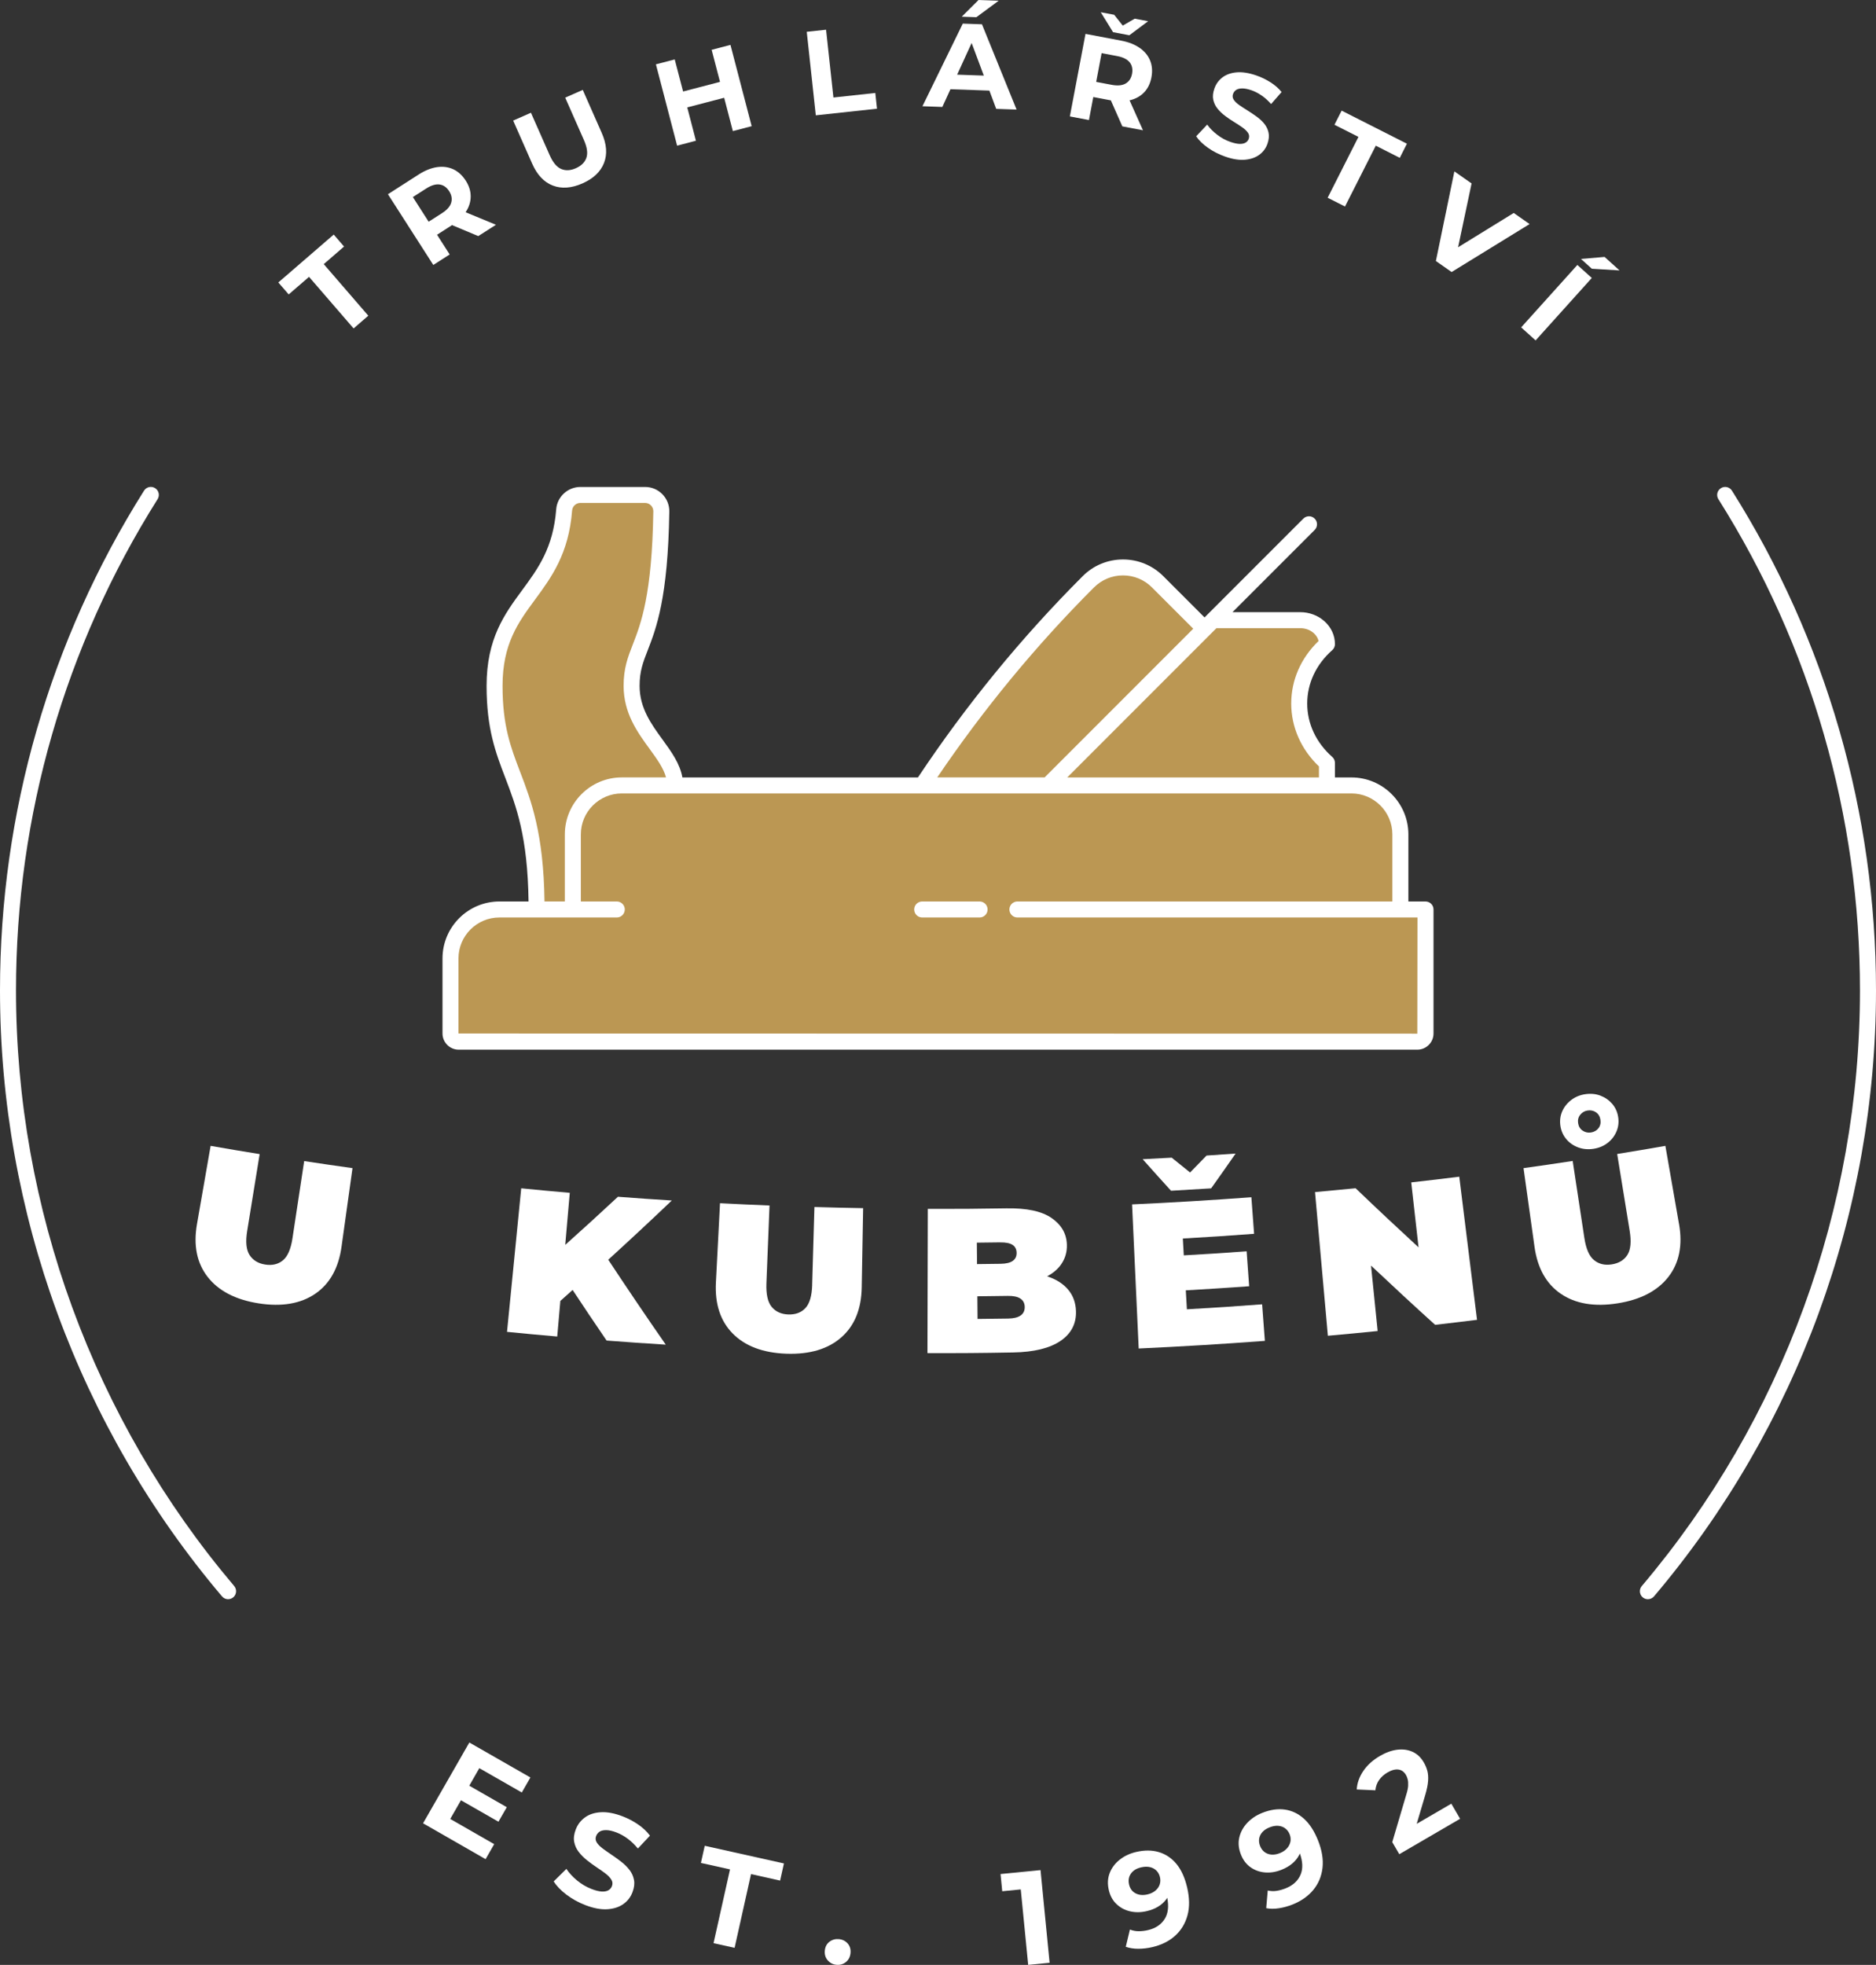 <?xml version="1.0" encoding="UTF-8"?>
<svg id="Layer_2" data-name="Layer 2" xmlns="http://www.w3.org/2000/svg" viewBox="0 0 586.53 614.18">
  <rect x="0" y="0" width="586.53" height="614.18" fill="#333333" stroke="none"/>
  <defs>
    <style>
      .cls-1 {
        fill: #bb9753;
      }

      .cls-1, .cls-2 {
        stroke-width: 0px;
      }

      .cls-2 {
        fill: #fff;
      }
    </style>
  </defs>
  <g id="Layer_1-2" data-name="Layer 1">
    <g>
      <g>
        <polygon class="cls-2" points="107.57 77.07 104.34 73.32 87.02 88.29 90.26 92.03 96.62 86.54 110.55 102.66 115.15 98.68 101.22 82.56 107.57 77.07"/>
        <path class="cls-2" d="M145.6,66.3c1.03-1.55,1.55-3.17,1.56-4.86.02-1.69-.5-3.35-1.56-5-1.07-1.66-2.38-2.84-3.92-3.55-1.55-.7-3.25-.91-5.09-.64-1.84.28-3.75,1.05-5.73,2.32l-9.57,6.14,14.18,22.11,5.12-3.28-3.95-6.16,4.45-2.86c.08-.05.15-.11.23-.16l8.21,3.44,5.53-3.54-9.49-3.92s.02-.03.03-.05ZM134.02,69.31l-4.94-7.71,4.17-2.67c1.58-1.01,2.97-1.43,4.19-1.26,1.21.17,2.21.87,2.99,2.09.77,1.2.98,2.39.64,3.58-.34,1.18-1.3,2.28-2.88,3.29l-4.17,2.67Z"/>
        <path class="cls-2" d="M182.2,28.1l-5.49,2.42,5.85,13.25c1.01,2.29,1.27,4.14.77,5.56-.49,1.42-1.59,2.5-3.28,3.25-1.69.75-3.23.83-4.61.23-1.38-.59-2.58-2.03-3.59-4.32l-5.85-13.25-5.56,2.45,5.94,13.46c1.55,3.52,3.71,5.81,6.47,6.86,2.76,1.05,5.85.82,9.25-.68,3.41-1.5,5.66-3.63,6.74-6.38,1.08-2.75.85-5.88-.71-9.41l-5.94-13.46Z"/>
        <polygon class="cls-2" points="222.5 15.57 225.11 25.59 213.57 28.6 210.95 18.58 205.07 20.11 211.7 45.53 217.58 43.99 214.87 33.57 226.41 30.56 229.13 40.98 235.01 39.44 228.38 14.03 222.5 15.57"/>
        <polygon class="cls-2" points="260.57 30.48 258.27 9.29 252.23 9.94 255.06 36.05 274.19 33.98 273.66 29.06 260.57 30.48"/>
        <polygon class="cls-2" points="312.24 .22 305.94 0 300.69 5.22 305.26 5.38 312.24 .22"/>
        <path class="cls-2" d="M301.02,7.37l-12.62,25.84,6.22.22,2.54-5.54,12.17.43,2.13,5.71,6.37.22-10.82-26.66-6-.21ZM299.25,23.34l4.53-9.9,3.81,10.19-8.34-.29Z"/>
        <path class="cls-2" d="M356.31,14.97c-1.53-1.07-3.45-1.82-5.76-2.26l-11.17-2.12-4.89,25.8,5.97,1.13,1.36-7.19,5.2.99c.09.02.18.02.28.04l3.6,8.14,6.45,1.22-4.2-9.37s.04,0,.06,0c1.81-.42,3.3-1.24,4.48-2.46,1.17-1.22,1.94-2.78,2.3-4.7.37-1.94.23-3.7-.41-5.27s-1.73-2.89-3.26-3.96ZM353.94,23.06c-.27,1.4-.93,2.42-1.99,3.04s-2.51.76-4.36.42l-4.87-.92,1.7-8.99,4.87.92c1.84.35,3.14,1,3.91,1.96.76.96,1,2.15.73,3.58Z"/>
        <polygon class="cls-2" points="353.09 11.02 358.96 6.63 354.76 5.84 351.03 8 348.35 4.62 344.15 3.83 348 10.06 353.09 11.02"/>
        <path class="cls-2" d="M397.22,25.73c-1.39-.89-2.86-1.6-4.42-2.14-2.34-.81-4.41-1.13-6.2-.97-1.79.16-3.27.7-4.44,1.6-1.17.9-2,2.07-2.49,3.48-.46,1.32-.57,2.5-.33,3.54.24,1.04.69,1.96,1.36,2.77.67.81,1.46,1.57,2.38,2.25.91.69,1.85,1.32,2.8,1.9.95.58,1.81,1.14,2.57,1.68.77.54,1.34,1.1,1.73,1.67.39.57.46,1.19.24,1.85-.18.52-.5.92-.97,1.21-.47.29-1.09.42-1.87.41-.78-.02-1.73-.22-2.86-.61-1.49-.51-2.88-1.26-4.16-2.25-1.29-.99-2.33-2.04-3.13-3.17l-3.45,3.65c.82,1.24,2.04,2.43,3.68,3.59,1.64,1.16,3.45,2.08,5.43,2.77,2.36.82,4.44,1.14,6.24.96,1.79-.17,3.28-.71,4.46-1.59,1.18-.89,2.01-2.03,2.49-3.43.45-1.3.55-2.47.32-3.5-.24-1.03-.69-1.96-1.36-2.77-.67-.81-1.47-1.55-2.39-2.21-.92-.66-1.86-1.29-2.8-1.88-.95-.59-1.81-1.15-2.57-1.68-.77-.53-1.35-1.08-1.73-1.65-.39-.57-.47-1.17-.25-1.81.19-.54.51-.97.96-1.28.45-.31,1.08-.47,1.87-.48.8-.01,1.75.17,2.87.55s2.19.94,3.24,1.66c1.05.72,2.04,1.61,2.97,2.67l3.28-3.75c-.91-1.13-2.05-2.14-3.44-3.03Z"/>
        <polygon class="cls-2" points="417.22 39 424.72 42.79 415.09 61.81 420.51 64.55 430.14 45.54 437.64 49.34 439.87 44.92 419.46 34.58 417.22 39"/>
        <polygon class="cls-2" points="473.27 66.57 455.87 77.29 460.09 57.34 454.71 53.57 448.93 81.59 453.85 85.03 478.22 70.04 473.27 66.57"/>
        <rect class="cls-2" x="473.48" y="91.53" width="26.26" height="6.08" transform="translate(90.8 393.02) rotate(-48.01)"/>
        <polygon class="cls-2" points="501.67 80.31 494.29 80.94 497.69 84 506.35 84.53 501.67 80.31"/>
      </g>
      <g>
        <polygon class="cls-2" points="132.27 569.92 151.82 581.13 154.51 576.44 140.77 568.56 144.12 562.72 155.84 569.43 158.45 564.89 146.72 558.17 149.86 552.69 163.14 560.29 165.83 555.6 146.74 544.67 132.27 569.92"/>
        <path class="cls-2" d="M199.53,570.31c-1.5-1.04-3.11-1.89-4.81-2.54-2.56-.99-4.84-1.42-6.82-1.31-1.99.11-3.65.64-4.98,1.6s-2.3,2.21-2.9,3.76c-.56,1.45-.72,2.75-.5,3.91.22,1.16.69,2.2,1.4,3.12.71.93,1.56,1.79,2.55,2.58.99.8,1.99,1.53,3.02,2.21,1.03.68,1.96,1.33,2.79,1.96.83.63,1.44,1.27,1.85,1.92.4.65.47,1.33.19,2.05-.22.57-.59,1-1.13,1.3-.53.3-1.23.43-2.08.38-.86-.05-1.91-.31-3.15-.79-1.63-.63-3.14-1.51-4.53-2.66s-2.5-2.35-3.35-3.63l-3.96,3.91c.86,1.4,2.17,2.77,3.94,4.12,1.77,1.35,3.74,2.44,5.91,3.28,2.59,1,4.88,1.43,6.87,1.31,1.99-.12,3.66-.66,5-1.59,1.34-.94,2.31-2.17,2.89-3.7.55-1.42.71-2.71.49-3.87-.22-1.16-.69-2.2-1.4-3.12s-1.57-1.78-2.56-2.55-2.01-1.5-3.03-2.19c-1.03-.69-1.95-1.35-2.79-1.96-.83-.62-1.45-1.25-1.86-1.89-.4-.65-.47-1.32-.2-2.02.23-.59.6-1.05,1.11-1.38.51-.32,1.21-.48,2.09-.46.89.01,1.94.26,3.15.72,1.22.47,2.39,1.12,3.52,1.96,1.13.84,2.19,1.86,3.18,3.07l3.78-4.03c-.96-1.29-2.19-2.45-3.69-3.49Z"/>
        <polygon class="cls-2" points="219.14 582.31 228.24 584.33 223.09 607.39 229.67 608.85 234.81 585.8 243.9 587.83 245.1 582.47 220.34 576.95 219.14 582.31"/>
        <path class="cls-2" d="M262.3,606.13c-1.1-.11-2.08.16-2.95.8-.86.65-1.35,1.57-1.47,2.75-.12,1.19.17,2.2.88,3.04.71.84,1.61,1.32,2.72,1.43,1.13.12,2.12-.16,2.97-.84.85-.68,1.34-1.61,1.46-2.8.12-1.19-.17-2.18-.86-2.99-.7-.81-1.61-1.27-2.74-1.39Z"/>
        <polygon class="cls-2" points="312.82 585.78 313.35 591.16 319.14 590.59 321.46 614.18 328.16 613.52 325.32 584.55 312.82 585.78"/>
        <path class="cls-2" d="M367.81,582.62c-1.51-1.82-3.34-3.05-5.48-3.69-2.14-.64-4.52-.65-7.14-.04-1.97.46-3.68,1.27-5.13,2.42-1.45,1.15-2.49,2.54-3.12,4.17-.63,1.63-.72,3.41-.26,5.36.42,1.78,1.22,3.23,2.41,4.35,1.19,1.12,2.6,1.87,4.24,2.25,1.64.38,3.37.36,5.17-.06,1.38-.32,2.58-.79,3.6-1.42,1.02-.62,1.87-1.39,2.54-2.3.11-.15.2-.31.3-.46.52,2.65.28,4.82-.74,6.52-1.1,1.82-2.86,3.02-5.29,3.59-.97.23-1.93.34-2.87.35-.94,0-1.86-.17-2.77-.53l-1.3,5.39c1.15.41,2.45.62,3.9.62,1.45,0,2.92-.17,4.41-.52,2.86-.67,5.23-1.85,7.11-3.54,1.88-1.69,3.17-3.82,3.87-6.37.7-2.56.66-5.47-.1-8.73-.72-3.08-1.84-5.53-3.34-7.35ZM362.57,589.08c-.25.74-.71,1.38-1.37,1.92s-1.46.92-2.4,1.14c-1.46.34-2.71.23-3.77-.33-1.06-.56-1.74-1.49-2.04-2.79-.2-.86-.17-1.66.08-2.39.26-.73.7-1.34,1.32-1.85s1.41-.86,2.35-1.08c1.05-.25,1.99-.27,2.8-.08s1.49.56,2.03,1.1c.54.54.9,1.22,1.09,2.03.19.81.16,1.59-.09,2.33Z"/>
        <path class="cls-2" d="M407.65,568.46c-1.77-1.58-3.76-2.52-5.97-2.83-2.21-.31-4.57.04-7.06,1.04-1.88.75-3.45,1.81-4.71,3.16-1.26,1.36-2.08,2.89-2.46,4.59-.38,1.7-.2,3.48.55,5.34.68,1.7,1.69,3.01,3.03,3.94,1.34.93,2.85,1.46,4.53,1.59,1.68.13,3.38-.15,5.11-.84,1.31-.53,2.43-1.17,3.34-1.94.92-.77,1.64-1.66,2.16-2.66.09-.16.15-.33.23-.5.91,2.54,1,4.73.25,6.56-.81,1.97-2.37,3.41-4.69,4.34-.93.37-1.85.63-2.78.78-.93.15-1.87.11-2.82-.1l-.48,5.52c1.2.24,2.52.25,3.95.03,1.44-.22,2.86-.61,4.28-1.17,2.73-1.09,4.89-2.62,6.5-4.57,1.61-1.96,2.56-4.25,2.87-6.88.3-2.63-.17-5.5-1.41-8.62-1.17-2.93-2.65-5.19-4.41-6.77ZM403.45,575.64c-.14.77-.49,1.47-1.06,2.1-.57.63-1.3,1.13-2.2,1.49-1.39.56-2.65.64-3.78.24s-1.94-1.22-2.44-2.45c-.33-.82-.42-1.61-.28-2.37.14-.76.49-1.43,1.03-2.02.54-.59,1.26-1.06,2.16-1.42,1-.4,1.92-.57,2.76-.5.83.07,1.56.33,2.17.79.62.46,1.08,1.07,1.39,1.84.31.77.39,1.54.26,2.32Z"/>
        <path class="cls-2" d="M453.76,563.79l-10.83,6.3,2.62-8.84c.53-1.79.85-3.3.94-4.54s.01-2.32-.25-3.25c-.26-.92-.63-1.79-1.11-2.6-.89-1.53-2.05-2.62-3.47-3.27-1.42-.65-3.01-.87-4.77-.67-1.76.21-3.57.85-5.44,1.94-2.25,1.31-4,2.89-5.23,4.73-1.24,1.84-1.92,3.76-2.04,5.76l5.83.26c.12-1.23.51-2.3,1.17-3.23.66-.93,1.52-1.7,2.57-2.32,1.32-.77,2.47-1.08,3.47-.94,1,.14,1.79.72,2.37,1.72.22.38.4.84.53,1.37.13.53.18,1.18.14,1.94-.04.76-.24,1.71-.6,2.85l-4.37,14.81,2.2,3.77,19.01-11.07-2.76-4.74Z"/>
      </g>
      <path class="cls-2" d="M515.21,499.88c-.57,0-1.15-.19-1.62-.59-1.05-.89-1.18-2.47-.29-3.52,44-51.94,68.22-118.07,68.22-186.2,0-54.52-15.31-107.61-44.26-153.53-.74-1.17-.39-2.71.78-3.45,1.17-.74,2.71-.39,3.45.78,29.46,46.72,45.04,100.73,45.04,156.2,0,69.32-24.65,136.59-69.41,189.43-.49.58-1.2.88-1.91.88Z"/>
      <path class="cls-2" d="M71.32,499.88c-.71,0-1.41-.3-1.91-.88C24.65,446.15,0,378.88,0,309.56c0-55.46,15.57-109.47,45.04-156.2.74-1.17,2.28-1.52,3.45-.78,1.17.74,1.52,2.28.78,3.45C20.31,201.95,5,255.04,5,309.56c0,68.13,24.23,134.26,68.22,186.2.89,1.05.76,2.63-.29,3.52-.47.4-1.04.59-1.62.59Z"/>
      <g>
        <path class="cls-2" d="M91.45,387.01c-.51,3.4-1.51,5.71-2.99,6.94-1.48,1.23-3.34,1.67-5.56,1.32-2.18-.34-3.8-1.33-4.86-2.96-1.06-1.63-1.31-4.14-.76-7.53,1.56-9.61,2.34-14.42,3.9-24.03-6.14-1-9.2-1.51-15.33-2.58-1.71,9.77-2.56,14.66-4.26,24.43-1.16,6.64-.07,12.15,3.32,16.52,3.39,4.36,8.72,7.15,15.94,8.28,7.22,1.13,13.15.12,17.71-3,4.56-3.12,7.29-8.03,8.22-14.71,1.37-9.82,2.06-14.74,3.43-24.56-6.05-.85-9.07-1.29-15.11-2.2-1.46,9.63-2.19,14.44-3.65,24.07Z"/>
        <path class="cls-2" d="M193.2,374.08c-6.64,6.16-10.37,9.58-16.48,15.04.47-5.42.95-10.85,1.42-16.27-6.07-.53-9.11-.81-15.18-1.41-1.48,14.96-2.96,29.91-4.44,44.87,6.28.62,9.42.91,15.7,1.46.32-3.71.65-7.41.97-11.12,1.32-1.17,2.36-2.11,3.84-3.44,3.78,5.73,6.24,9.39,10.62,15.82,7.4.56,11.1.82,18.5,1.28-6.1-8.78-12.09-17.63-17.98-26.55,6.69-6.09,13.32-12.26,19.87-18.51-6.74-.42-10.11-.66-16.84-1.17Z"/>
        <path class="cls-2" d="M253.93,401.64c-.1,3.43-.81,5.85-2.13,7.25-1.32,1.4-3.11,2.06-5.35,1.98-2.2-.08-3.92-.86-5.17-2.35-1.24-1.49-1.79-3.95-1.66-7.38.39-9.73.58-14.6.97-24.33-6.19-.25-9.29-.39-15.48-.71-.51,9.91-.77,14.86-1.28,24.76-.35,6.73,1.39,12.07,5.27,15.99,3.88,3.92,9.49,6.04,16.78,6.29,7.29.25,13.03-1.47,17.17-5.12,4.14-3.64,6.25-8.85,6.37-15.59.18-9.92.26-14.88.44-24.79-6.09-.11-9.14-.18-15.23-.36-.28,9.73-.43,14.6-.71,24.34Z"/>
        <path class="cls-2" d="M327.75,399.07c-.12-.04-.26-.07-.38-.11,1.88-1.01,3.37-2.26,4.41-3.77,1.26-1.82,1.85-3.87,1.78-6.14-.1-3.43-1.71-6.21-4.8-8.34-3.09-2.13-7.79-3.12-14.13-3.01-9.82.16-14.73.19-24.55.17-.04,15.03-.07,30.06-.11,45.08,10.7.03,16.05-.01,26.74-.2,6.56-.11,11.53-1.34,14.87-3.62,3.35-2.28,4.94-5.39,4.82-9.29-.08-2.62-.88-4.84-2.39-6.66-1.51-1.82-3.6-3.19-6.27-4.11ZM312.68,388.35c1.76-.03,3.06.23,3.89.77.83.54,1.25,1.37,1.27,2.49.02,1.07-.37,1.91-1.18,2.5-.81.59-2.1.91-3.88.93-2.98.04-4.64.06-7.31.09-.02-2.02-.04-4.19-.06-6.7,2.91-.03,4.37-.04,7.28-.09ZM319.11,411.18c-.86.62-2.17.94-3.92.97-3.83.06-5.74.09-9.56.12-.02-2.67-.05-4.96-.06-7.08,3.54-.03,5.66-.06,9.51-.12,1.74-.03,3.05.25,3.94.83.88.58,1.34,1.46,1.36,2.61.02,1.16-.4,2.05-1.26,2.67Z"/>
        <path class="cls-2" d="M371.08,409.25c-.13-2.2-.24-4.13-.34-5.92,7.65-.44,11.83-.71,19.81-1.28-.32-4.37-.47-6.55-.79-10.92-7.91.57-12.06.84-19.65,1.27-.09-1.61-.19-3.33-.3-5.27,8.91-.51,13.37-.81,22.28-1.47-.34-4.57-.51-6.86-.85-11.43-12.42.92-24.86,1.67-37.3,2.24.69,15.01,1.38,30.03,2.07,45.04,13.16-.6,26.31-1.4,39.45-2.38-.34-4.57-.51-6.86-.86-11.43-9.4.7-14.11,1.02-23.52,1.56Z"/>
        <path class="cls-2" d="M378.68,371.43c3.08-4.33,4.61-6.5,7.63-10.85-3.63.26-5.45.38-9.08.62-2.09,2.15-3.55,3.66-5.15,5.29-1.78-1.43-3.42-2.74-5.75-4.63-3.63.2-5.45.3-9.08.48,3.52,3.95,5.3,5.93,8.87,9.86,5.02-.28,7.53-.43,12.55-.75Z"/>
        <path class="cls-2" d="M441.22,369.57c.94,8.34,1.52,13.49,2.29,20.33-6.62-6.1-13.19-12.25-19.68-18.48-5.08.5-7.61.74-12.69,1.2,1.34,14.97,2.68,29.94,4.02,44.91,6.23-.56,9.34-.85,15.56-1.48-.85-8.38-1.37-13.56-2.07-20.45,6.62,6.23,13.29,12.42,20.04,18.51,5.24-.6,7.86-.91,13.1-1.56-1.85-14.91-3.7-29.83-5.55-44.74-6,.75-9.01,1.1-15.02,1.78Z"/>
        <path class="cls-2" d="M524.94,382.6c-1.71-9.77-2.56-14.66-4.26-24.43-6.02,1.05-9.04,1.56-15.07,2.54,1.56,9.61,2.34,14.42,3.91,24.03.55,3.39.31,5.9-.72,7.52-1.04,1.62-2.67,2.61-4.89,2.96-2.18.34-4.02-.1-5.53-1.33-1.51-1.22-2.51-3.54-3.03-6.93-1.46-9.63-2.19-14.44-3.65-24.07-6.14.93-9.22,1.38-15.37,2.24,1.37,9.82,2.06,14.73,3.43,24.56.93,6.68,3.66,11.59,8.22,14.71,4.56,3.12,10.48,4.13,17.71,3s12.55-3.92,15.94-8.28c3.39-4.37,4.48-9.88,3.32-16.52Z"/>
        <path class="cls-2" d="M489.7,356.07c.99,1.17,2.24,2.04,3.74,2.59,1.5.55,3.1.69,4.78.43,1.73-.27,3.22-.9,4.46-1.88,1.24-.98,2.15-2.18,2.74-3.61.59-1.42.75-2.92.49-4.49-.26-1.61-.9-2.99-1.9-4.13-1-1.14-2.23-1.98-3.7-2.53-1.47-.55-3.06-.68-4.76-.42-1.66.26-3.12.88-4.37,1.85-1.25.97-2.18,2.16-2.78,3.55-.6,1.39-.78,2.9-.54,4.51.24,1.57.85,2.95,1.84,4.12ZM494.05,348.46c.59-.74,1.35-1.19,2.3-1.34.99-.15,1.86.03,2.63.56.77.53,1.23,1.3,1.39,2.32.16,1.02-.04,1.9-.6,2.64-.57.74-1.35,1.19-2.34,1.35-.95.15-1.82-.04-2.61-.57-.79-.53-1.26-1.3-1.42-2.32-.16-1.02.06-1.9.65-2.64Z"/>
      </g>
      <g>
        <path class="cls-1" d="M437.83,284.28h7.85v38.77c0,1.41-1.14,2.55-2.55,2.55H143.39c-1.41,0-2.55-1.14-2.55-2.55v-23.47c0-8.45,6.85-15.3,15.31-15.3h22.95v-23.47c0-8.45,6.86-15.3,15.31-15.3h228.11c8.46,0,15.31,6.85,15.31,15.3v23.47Z"/>
        <path class="cls-1" d="M414.87,238.47v7.04h-87.23l39.1-39.11,9.87-9.87,2.68-2.68h27.21c2.32,0,4.41.84,5.92,2.2,1.52,1.36,2.45,3.23,2.45,5.3-5.35,4.73-8.67,11.29-8.67,18.56s3.32,13.83,8.67,18.56Z"/>
        <path class="cls-1" d="M376.61,196.53l-9.87,9.87-39.1,39.11h-39.32c15.13-22.91,32.54-44.24,51.96-63.66,2.99-2.99,6.91-4.48,10.82-4.48s7.84,1.49,10.83,4.48l14.68,14.68Z"/>
        <path class="cls-1" d="M211.08,245.51h-16.67c-8.45,0-15.31,6.85-15.31,15.3v23.47h-11.34c0-41.32-13.14-41.32-13.14-69.89,0-27.06,19.68-28.49,21.76-55.01.2-2.65,2.43-4.68,5.08-4.68h20.2c2.85,0,5.15,2.33,5.1,5.18-.65,42.13-9.29,40.76-9.29,54.51s13.61,20.91,13.61,31.12Z"/>
      </g>
      <g>
        <path class="cls-2" d="M445.68,281.78h-5.35v-20.97c0-9.81-7.99-17.8-17.81-17.8h-5.15v-4.54c0-.72-.31-1.4-.84-1.87-5.05-4.46-7.83-10.39-7.83-16.69s2.78-12.23,7.83-16.69c.54-.47.84-1.16.84-1.87,0-2.72-1.17-5.27-3.28-7.16-2.04-1.83-4.73-2.84-7.59-2.84h-21.17l25.7-25.7c.98-.98.98-2.56,0-3.54-.98-.98-2.56-.98-3.54,0l-29.97,29.97h0s-.91.92-.91.92l-12.91-12.91c-3.36-3.36-7.84-5.21-12.6-5.21s-9.23,1.85-12.59,5.21c-19.18,19.18-36.5,40.35-51.52,62.93h-73.64c-.77-4.34-3.42-8-6.2-11.83-3.53-4.85-7.18-9.87-7.18-16.79,0-4.59,1.05-7.31,2.51-11.06,2.68-6.9,6.36-16.35,6.78-43.41.04-2.05-.74-3.99-2.17-5.45-1.44-1.47-3.37-2.27-5.42-2.27h-20.2c-3.95,0-7.28,3.07-7.57,6.98-.95,12.11-5.67,18.52-10.67,25.31-5.46,7.42-11.1,15.09-11.1,29.89,0,13.43,2.83,20.84,5.83,28.68,3.45,9.03,7.02,18.37,7.29,38.71h-9.09c-9.82,0-17.81,7.98-17.81,17.8v23.47c0,2.78,2.27,5.05,5.05,5.05h299.74c2.78,0,5.05-2.27,5.05-5.05v-38.77c0-1.38-1.12-2.5-2.5-2.5ZM406.5,196.35c1.62,0,3.13.55,4.25,1.56.77.69,1.29,1.54,1.5,2.45-5.53,5.32-8.55,12.21-8.55,19.55s3.07,14.33,8.67,19.66v3.44h-78.7l34.83-34.84,11.82-11.82h26.17ZM342.05,183.61c2.42-2.42,5.63-3.75,9.05-3.75s6.65,1.33,9.06,3.75l12.91,12.91-8.1,8.1-38.37,38.38h-33.57c14.4-21.26,30.85-41.24,49.01-59.39ZM162.62,241.28c-2.95-7.72-5.5-14.38-5.5-26.89,0-13.16,4.92-19.85,10.13-26.93,5.19-7.06,10.56-14.35,11.62-27.89.1-1.33,1.24-2.37,2.59-2.37h20.2c.71,0,1.37.28,1.86.78.49.5.75,1.16.74,1.86-.4,26.17-3.89,35.13-6.44,41.67-1.53,3.94-2.85,7.34-2.85,12.87,0,8.55,4.32,14.49,8.14,19.73,2.29,3.15,4.34,5.97,5.12,8.89h-13.82c-9.82,0-17.81,7.99-17.81,17.8v20.97h-6.36c-.28-21.3-4.17-31.48-7.62-40.5ZM443.13,323.1l-299.79-.05v-23.47c0-7.06,5.75-12.8,12.81-12.8h36.69c1.38,0,2.5-1.12,2.5-2.5s-1.12-2.5-2.5-2.5h-11.24v-20.97c0-7.06,5.75-12.8,12.81-12.8h93.9s0,0,0,0c0,0,0,0,0,0h134.2c7.06,0,12.81,5.74,12.81,12.8v20.97h-117.23c-1.38,0-2.5,1.12-2.5,2.5s1.12,2.5,2.5,2.5h125.08l-.05,36.32Z"/>
        <path class="cls-2" d="M306.27,281.78h-17.95c-1.38,0-2.5,1.12-2.5,2.5s1.12,2.5,2.5,2.5h17.95c1.38,0,2.5-1.12,2.5-2.5s-1.12-2.5-2.5-2.5Z"/>
      </g>
    </g>
  </g>
</svg>